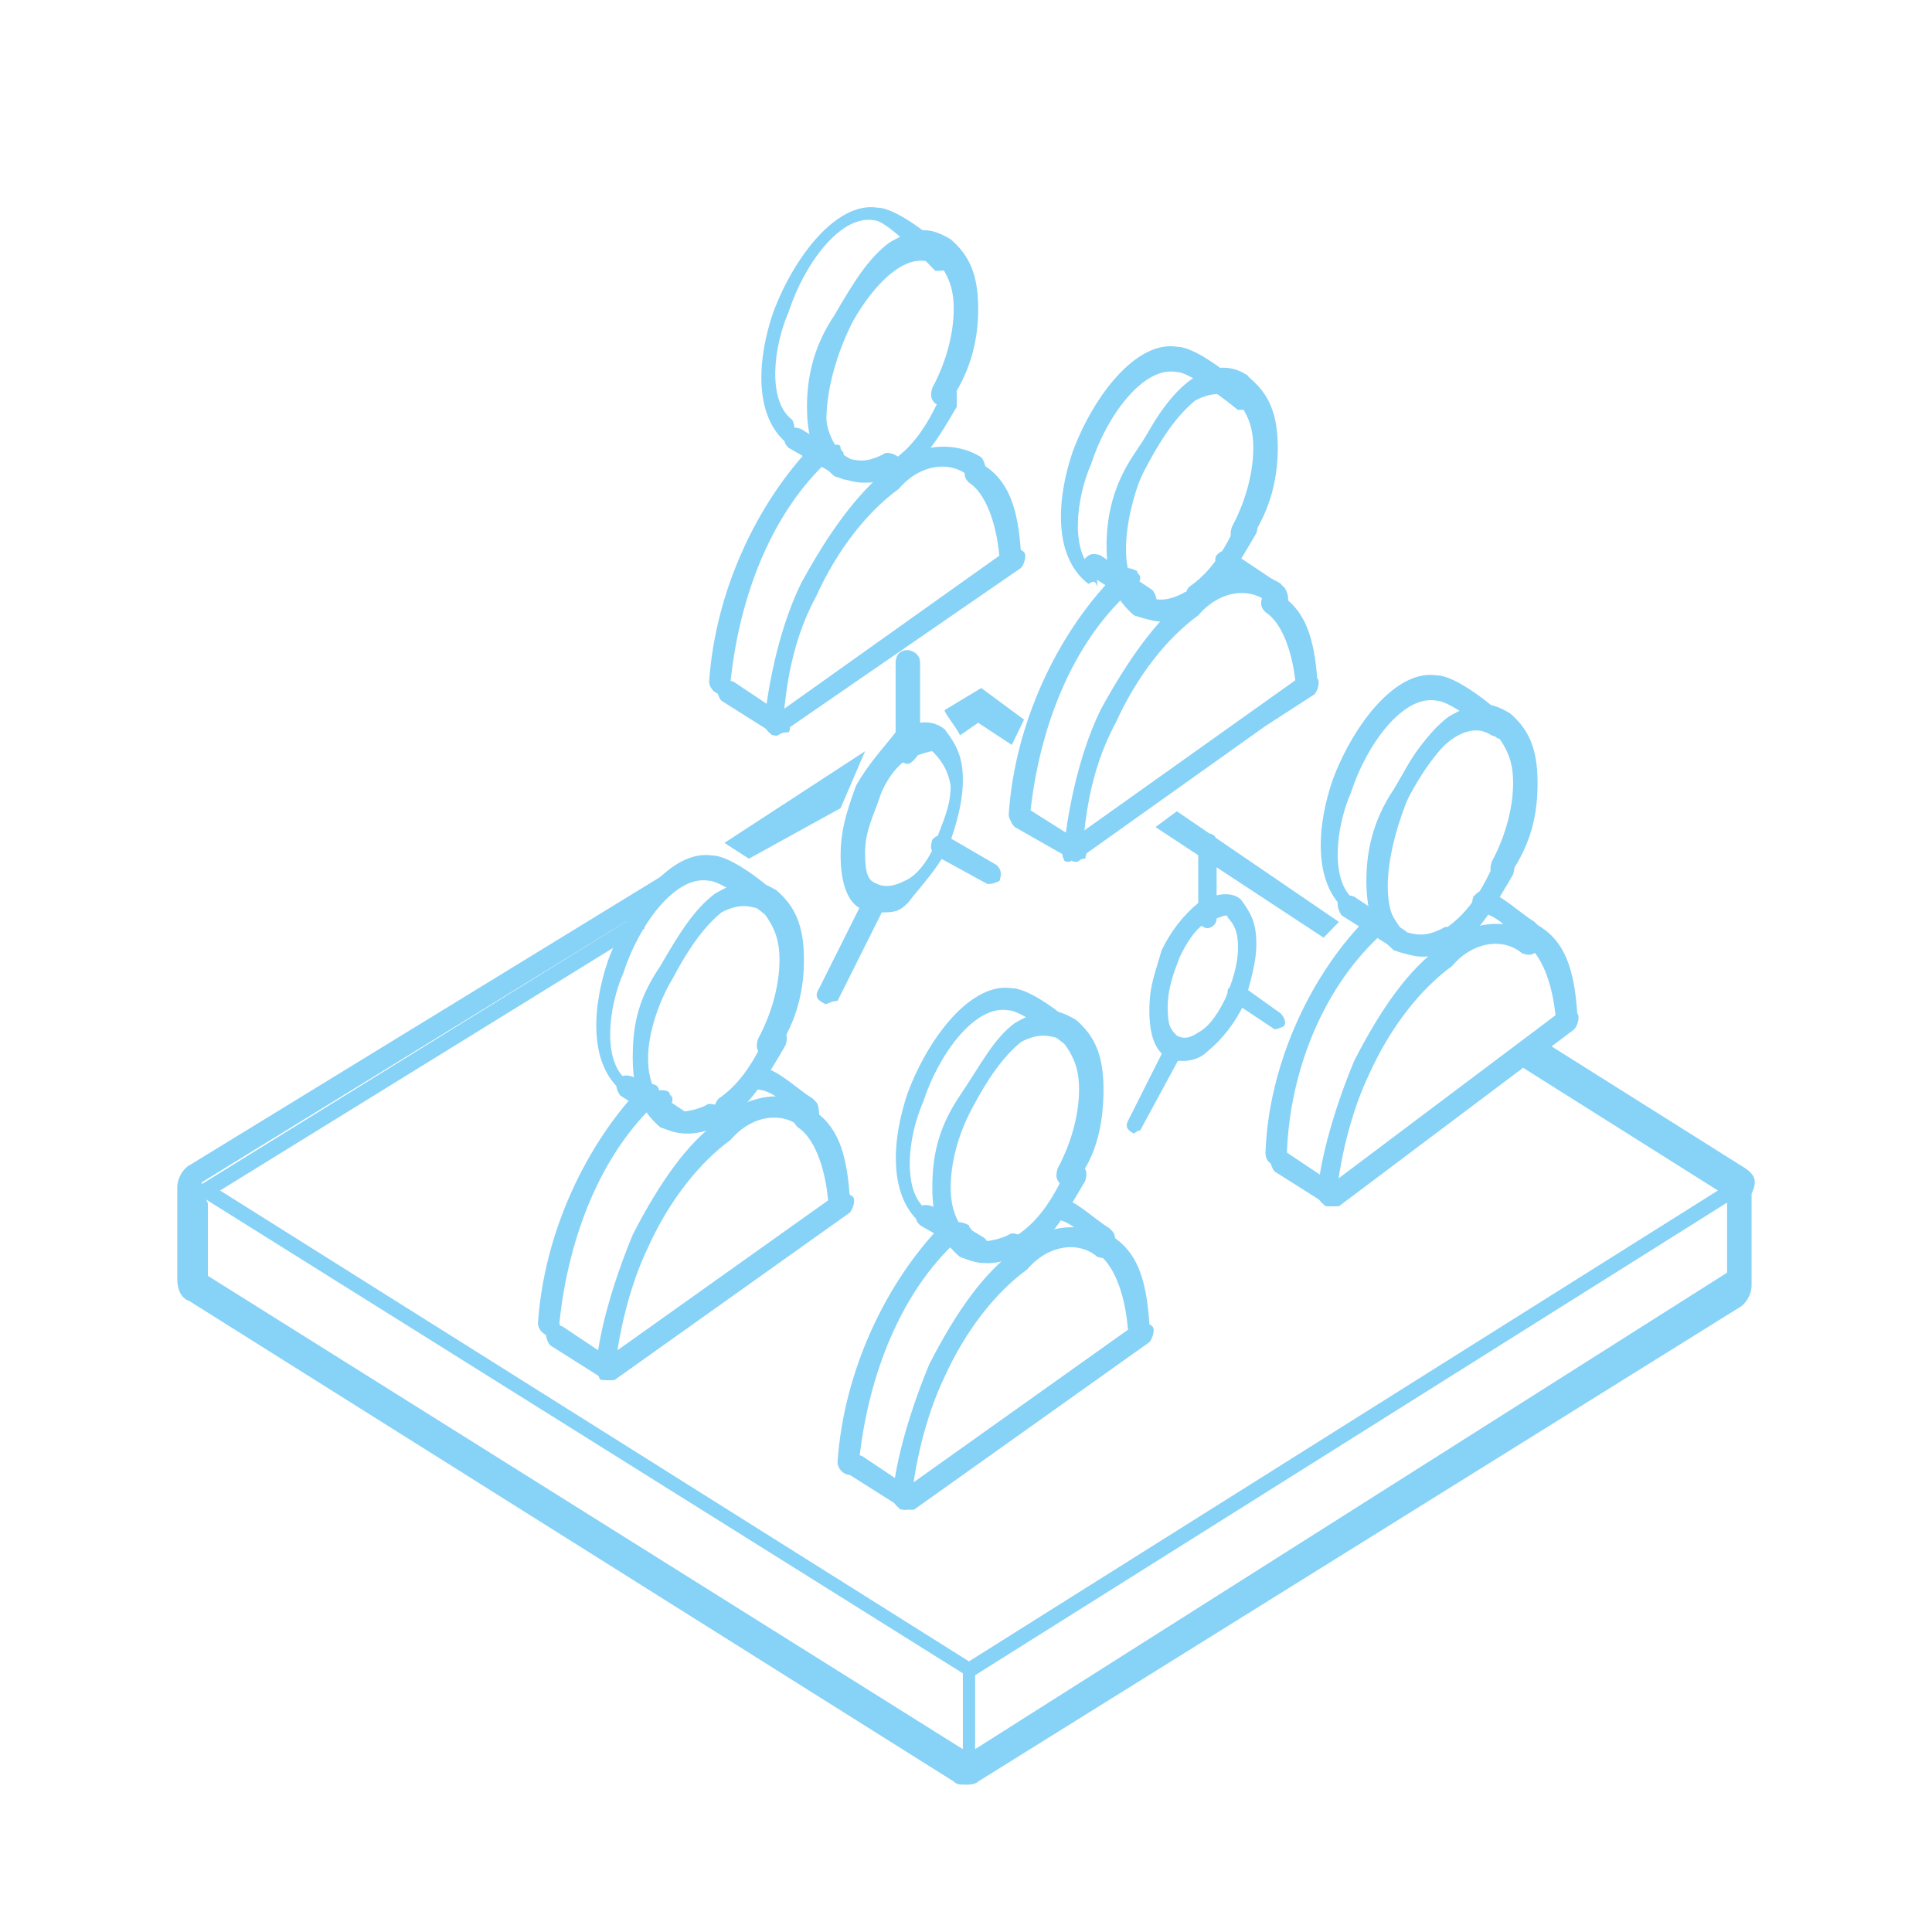 <?xml version="1.0" encoding="UTF-8"?>
<svg id="Layer_1" xmlns="http://www.w3.org/2000/svg" viewBox="0 0 1080 1080">
  <defs>
    <style>
      .cls-1 {
        fill: #87d2f7;
      }
    </style>
  </defs>
  <path class="cls-1" d="M639.08,340.45h0l-30.76-19.43c-1.71-1.77-3.42-7.07-1.71-8.83,1.71-1.77,3.42-3.53,8.54-1.77l29.05,19.43c1.71,1.77,3.42,7.07,1.71,8.83-3.42,1.77-5.13,1.77-6.84,1.77Z"/>
  <path class="cls-1" d="M630.53,329.85q-1.71,0-3.42-1.77c0-1.77-1.71-1.77-1.71-3.53v-3.53s0-1.77,1.71-1.77c0,0,1.71,0,1.71-1.77,1.71,0,3.42,0,6.84,1.77,0,1.77,1.71,1.77,1.71,3.53s0,1.77-1.71,3.53c0,3.53-3.42,3.53-5.13,3.53Z"/>
  <path class="cls-1" d="M471.61,268.02h0l-30.76-17.67c-1.71-1.77-3.42-3.53-1.71-8.83,1.71-1.77,3.42-3.53,8.54-1.77l29.05,17.67c1.71,1.77,3.42,3.53,1.71,8.83-3.42,1.77-5.13,1.77-6.84,1.77Z"/>
  <path class="cls-1" d="M434.02,411.11h0l-30.76-19.43c-1.71-1.77-3.42-7.07-1.71-8.83,1.71-1.77,3.42-3.53,8.54-1.77l29.05,19.43c1.71,1.77,3.42,7.07,1.71,8.83-5.13,0-5.13,1.77-6.84,1.77Z"/>
  <path class="cls-1" d="M403.26,388.15h0c-3.42,0-6.84-3.53-6.84-7.07,3.42-51.23,27.34-100.69,58.1-132.49,1.71-1.77,6.84-1.77,8.54,0,1.71,1.77,1.71,7.07,0,8.83-30.76,28.27-49.55,74.2-54.68,123.66-1.71,5.3-1.71,7.07-5.13,7.07Z"/>
  <path class="cls-1" d="M464.78,260.95q-1.71,0-3.42-1.77c-1.71-1.77,0-1.77-1.71-1.77v-1.77q0-1.77,1.71-3.53c1.71-1.77,3.42-3.53,6.84-3.53,0,0,1.71,0,1.71,1.77s1.71,1.77,1.71,3.53v1.77s0,1.77-1.71,1.77q-1.71,1.77-5.13,3.53c3.42-1.77,0,0,0,0Z"/>
  <g>
    <path class="cls-1" d="M809.95,529.47c-1.71,0-3.42,0-3.42-1.77-1.71-1.77,0-7.07,1.71-8.83,10.25-7.07,18.8-17.67,27.34-37.1,1.71-1.77,3.42-3.53,8.54-1.77,1.71,1.77,3.42,3.53,1.71,8.83-10.25,17.67-18.8,31.8-30.76,40.63h-5.13Z"/>
    <path class="cls-1" d="M780.9,531.24h0l-30.76-19.43c-1.71-1.77-3.42-7.07-1.71-8.83,1.71-1.77,3.42-3.53,8.54-1.77l29.05,19.43c1.71,1.77,3.42,7.07,1.71,8.83-1.71,1.77-5.13,1.77-6.84,1.77Z"/>
    <path class="cls-1" d="M753.56,510.04h0c-20.51-15.9-17.09-49.46-8.54-74.2,11.96-31.8,35.88-61.83,58.1-58.3h0c10.25,0,30.76,15.9,39.3,24.73,1.71,1.77,1.71,7.07,1.71,8.83s-5.13,1.77-6.84,1.77c-15.38-12.37-29.05-21.2-34.18-21.2-18.8-3.53-39.3,24.73-47.85,51.23-8.54,19.43-11.96,49.46,1.71,60.06,1.71,1.77,1.71,7.07,1.71,8.83-1.71,0-5.13-1.77-5.13-1.77Z"/>
    <path class="cls-1" d="M772.36,520.64q-1.71,0-3.42-1.77c0-1.77-1.71-1.77-1.71-3.53v-1.77s0-1.77,1.71-1.77c1.71-1.77,6.84-1.77,8.54,0,0,1.77,1.71,1.77,1.71,3.53s0,1.77-1.71,3.53c0,0-1.71,1.77-5.13,1.77Z"/>
    <path class="cls-1" d="M794.57,534.77c-3.42,0-10.25-1.77-15.38-3.53-10.25-8.83-15.38-19.43-15.38-38.86,0-15.9,3.42-33.56,15.38-51.23,10.25-17.67,18.8-31.8,30.76-40.63,15.38-8.83,22.21-8.83,34.18-1.77,10.25,8.83,15.38,19.43,15.38,38.86,0,17.67-3.42,33.56-15.38,51.23-1.71,1.77-3.42,3.53-8.54,1.77-1.71-1.77-3.42-3.53-1.71-8.83,8.54-15.9,11.96-31.8,11.96-44.16s-3.42-19.43-10.25-28.27c-6.84-1.77-11.96-3.53-22.21,1.77-8.54,7.07-17.09,17.67-27.34,37.1-8.54,15.9-11.96,31.8-11.96,44.16s3.42,19.43,10.25,28.27c6.84,1.77,11.96,3.53,22.21-1.77,1.71-1.77,6.84,0,8.54,1.77,1.71,1.77,0,7.07-1.71,8.83-6.84,5.3-15.38,5.3-18.8,5.3h0Z"/>
    <path class="cls-1" d="M876.6,573.64c-1.71,0-3.42-1.77-6.84-3.53-1.71-21.2-8.54-37.1-17.09-42.4-1.71-1.77-3.42-3.53-1.71-8.83,1.71-1.77,3.42-3.53,8.54-1.77,15.38,8.83,20.51,24.73,22.21,49.46-1.71,5.3-1.71,7.07-5.13,7.07h0Z"/>
    <path class="cls-1" d="M743.31,674.33c-1.71,0-3.42,0-3.42-1.77-1.71-1.77,0-7.07,1.71-8.83l131.58-98.93c1.71-1.77,6.84,0,8.54,1.77,1.71,1.77,0,7.07-1.71,8.83l-131.58,98.93h-5.13Z"/>
    <path class="cls-1" d="M743.31,674.33h0c-3.42,0-6.84-3.53-6.84-7.07,1.71-21.2,10.25-49.46,20.51-74.2,15.38-30.03,30.76-51.23,47.85-63.6,17.09-15.9,39.3-15.9,52.97-7.07,1.71,1.77,3.42,7.07,1.71,8.83-1.71,1.77-3.42,3.53-8.54,1.77-10.25-8.83-27.34-7.07-39.3,7.07-17.09,12.37-34.18,33.56-46.14,60.06-10.25,21.2-17.09,49.46-18.8,72.43,1.71-1.77-1.71,1.77-3.42,1.77Z"/>
    <path class="cls-1" d="M780.9,531.24h0c-22.21-15.9-17.09-58.3,0-91.86,17.09-37.1,41.01-49.46,59.81-38.86,1.71,1.77,3.42,3.53,1.71,8.83-1.71,1.77-3.42,3.53-8.54,1.77-15.38-10.6-35.88,10.6-46.14,33.56-11.96,28.27-18.8,65.36-1.71,77.73,1.71,1.77,3.42,7.07,1.71,8.83h-6.84Z"/>
    <path class="cls-1" d="M714.26,651.37h0c-3.42,0-6.84-1.77-6.84-7.07,1.71-49.46,25.63-100.69,58.1-132.49,1.71-1.77,6.84-1.77,8.54,0,1.71,1.77,1.71,7.07,0,8.83-34.18,30.03-52.97,77.73-54.68,123.66,0,7.07-3.42,7.07-5.13,7.07Z"/>
    <path class="cls-1" d="M743.31,674.33h0l-30.76-19.43c-1.71-1.77-3.42-7.07-1.71-8.83,1.71-1.77,3.42-3.53,8.54-1.77l29.05,19.43c1.71,1.77,3.42,7.07,1.71,8.83-5.13-1.77-6.84,1.77-6.84,1.77Z"/>
    <path class="cls-1" d="M856.09,529.47q-1.71,0-3.42-1.77l-1.71-1.77c-8.54-7.07-15.38-15.9-25.63-15.9-1.71-1.77-3.42-3.53-1.71-8.83,1.71-1.77,3.42-3.53,6.84-3.53,10.25,3.53,18.8,12.37,27.34,17.67l1.71,1.77c1.71,1.77,1.71,7.07,1.71,8.83,0,3.53-3.42,3.53-5.13,3.53h0Z"/>
  </g>
  <g>
    <path class="cls-1" d="M570.72,700.83c-1.71,0-3.42,0-3.42-1.77-1.71-1.77,0-7.07,1.71-8.83,10.25-7.07,18.8-17.67,27.34-37.1,1.71-1.77,3.42-3.53,8.54-1.77,1.71,1.77,3.42,3.53,1.71,8.83-10.25,17.67-18.8,31.8-30.76,40.63-1.71,0-5.13,0-5.13,0Z"/>
    <path class="cls-1" d="M637.37,746.76c-1.71,0-3.42-1.77-6.84-3.53-1.71-21.2-8.54-37.1-17.09-42.4-1.71-1.77-3.42-3.53-1.71-8.83,1.71-1.77,3.42-3.53,8.54-1.77,15.38,8.83,20.51,24.73,22.21,49.46,0,5.3-1.71,7.07-5.13,7.07h0Z"/>
    <path class="cls-1" d="M545.09,702.6h0l-30.76-17.67c-1.71-1.77-3.42-3.53-1.71-8.83,1.71-1.77,3.42-3.53,8.54-1.77l29.05,17.67c1.71,1.77,3.42,3.53,1.71,8.83-5.13,1.77-6.84,1.77-6.84,1.77Z"/>
    <path class="cls-1" d="M536.55,693.76q-1.71,0-3.42-1.77c0-1.77-1.71-1.77-1.71-3.53s0-1.77,1.71-3.53c0,0,1.71,0,1.71-1.77,1.71,0,3.42,0,6.84,1.77,0,1.77,1.71,1.77,1.71,3.53s0,1.77-1.71,3.53c-3.42,0-5.13,1.77-5.13,1.77Z"/>
    <path class="cls-1" d="M551.93,706.13c-6.84,0-10.25-1.77-15.38-3.53-10.25-8.83-15.38-19.43-15.38-38.86,0-17.67,3.42-33.56,15.38-51.23,11.96-17.67,18.8-31.8,30.76-40.63,15.38-8.83,22.21-8.83,34.18-1.77,10.25,8.83,15.38,19.43,15.38,38.86,0,17.67-3.42,37.1-15.38,51.23-1.71,1.77-3.42,3.53-8.54,1.77-1.71-1.77-3.42-3.53-1.71-8.83,8.54-15.9,11.96-31.8,11.96-44.16s-3.42-19.43-10.25-28.27c-6.84-1.77-11.96-3.53-22.21,1.77-8.54,7.07-17.09,17.67-27.34,37.1-8.54,15.9-11.96,31.8-11.96,44.16s3.42,19.43,10.25,28.27c3.42,3.53,15.38,1.77,22.21-1.77,1.71-1.77,6.84,0,8.54,1.77,1.71,1.77,0,7.07-1.71,8.83-5.13,3.53-13.67,5.3-18.8,5.3Z"/>
    <path class="cls-1" d="M505.79,843.92c-1.71,0-3.42,0-3.42-1.77-1.71-1.77,0-7.07,1.71-8.83l131.58-93.63c1.71-1.77,6.84,0,8.54,1.77,1.71,1.77,0,7.07-1.71,8.83l-131.58,93.63h-5.13Z"/>
    <path class="cls-1" d="M505.79,843.92h0c-3.42,0-6.84-3.53-6.84-7.07,1.71-21.2,10.25-49.46,20.51-74.2,15.38-30.03,30.76-51.23,47.85-63.6,17.09-15.9,39.3-15.9,52.97-7.07,1.71,1.77,3.42,7.07,1.71,8.83-1.71,1.77-3.42,3.53-8.54,1.77-10.25-8.83-27.34-7.07-39.3,7.07-17.09,12.37-34.18,33.56-46.14,60.06-10.25,21.2-17.09,49.46-18.8,72.43,0,0-1.71,1.77-3.42,1.77h0Z"/>
    <path class="cls-1" d="M516.04,684.93h0c-20.51-15.9-17.09-49.46-8.54-74.2,11.96-31.8,35.88-61.83,58.1-58.3h0c10.25,0,30.76,15.9,39.3,24.73,1.71,1.77,1.71,7.07,1.71,8.83h-8.54c-15.38-12.37-29.05-21.2-34.18-21.2-18.8-3.53-39.3,24.73-47.85,51.23-8.54,19.43-11.96,49.46,1.71,60.06,1.71,1.77,1.71,7.07,1.71,8.83,0,0-1.71,0-3.42,0Z"/>
    <path class="cls-1" d="M618.57,700.83q-1.71,0-3.42-1.77l-1.71-1.77c-8.54-7.07-15.38-15.9-25.63-15.9-1.71-1.77-3.42-3.53-1.71-8.83,1.71-1.77,3.42-3.53,6.84-3.53,10.25,3.53,18.8,12.37,27.34,17.67l1.71,1.77c1.71,1.77,1.71,7.07,1.71,8.83-3.42,3.53-5.13,3.53-5.13,3.53Z"/>
    <path class="cls-1" d="M505.79,843.92h0l-30.76-19.43c-1.71-1.77-3.42-7.07-1.71-8.83,1.71-1.77,3.42-3.53,8.54-1.77l29.05,19.43c1.71,1.77,3.42,7.07,1.71,8.83-3.42,0-5.13,1.77-6.84,1.77Z"/>
    <path class="cls-1" d="M475.03,824.49h0c-3.42,0-6.84-3.53-6.84-7.07,3.42-51.23,27.34-100.69,58.1-132.49,1.71-1.77,6.84-1.77,8.54,0,1.71,1.77,1.71,7.07,0,8.83-30.76,28.27-49.55,74.2-54.68,123.66,1.71,5.3,0,7.07-5.13,7.07Z"/>
  </g>
  <g>
    <path class="cls-1" d="M712.55,575.4h0l-23.92-15.9c-1.71-1.77-3.42-5.3-1.71-7.07,1.71-1.77,3.42-3.53,6.84-1.77l22.21,15.9c1.71,1.77,3.42,5.3,1.71,7.07-3.42,1.77-5.13,1.77-5.13,1.77Z"/>
    <path class="cls-1" d="M674.96,518.87c-1.71,0-5.13-1.77-5.13-5.3v-42.4c0-3.53,1.71-5.3,5.13-5.3s5.13,1.77,5.13,5.3v42.4c0,3.53-3.42,5.3-5.13,5.3Z"/>
    <path class="cls-1" d="M633.95,633.7h0c-3.42-1.77-5.13-3.53-3.42-7.07l22.21-44.16c1.71-1.77,3.42-3.53,6.84-1.77,1.71,1.77,3.42,3.53,1.71,7.07l-23.92,44.16c-1.71,0-3.42,1.77-3.42,1.77Z"/>
    <path class="cls-1" d="M661.29,593.07c-3.42,0-5.13,0-8.54-1.77-6.84-3.53-10.25-12.37-10.25-26.5s3.42-21.2,6.84-33.56c5.13-10.6,11.96-19.43,20.51-26.5,11.96-7.07,20.51-5.3,23.92-1.77,5.13,7.07,8.54,12.37,8.54,24.73,0,10.6-3.42,21.2-6.84,33.56-5.13,10.6-11.96,19.43-20.51,26.5-3.42,3.53-8.54,5.3-13.67,5.3ZM685.21,511.81c-1.71,0-5.13,1.77-10.25,3.53-6.84,3.53-11.96,12.37-15.38,19.43-3.42,8.83-6.84,17.67-6.84,28.27s1.71,12.37,5.13,15.9c3.42,1.77,6.84,1.77,11.96-1.77h0c6.84-3.53,11.96-12.37,15.38-19.43,3.42-8.83,6.84-17.67,6.84-28.27s-3.42-14.13-6.84-17.67c1.71,1.77,1.71,0,0,0Z"/>
  </g>
  <path class="cls-1" d="M551.93,494.14h0l-29.05-15.9c-1.71-1.77-3.42-3.53-1.71-8.83,1.71-1.77,3.42-3.53,8.54-1.77l27.34,15.9c1.71,1.77,3.42,3.53,1.71,8.83-3.42,1.77-5.13,1.77-6.84,1.77Z"/>
  <g>
    <path class="cls-1" d="M384.47,633.7c-6.84,0-10.25-1.77-15.38-3.53-10.25-8.83-15.38-19.43-15.38-38.86s3.42-33.56,15.38-51.23c10.25-17.67,18.8-31.8,30.76-40.63,15.38-8.83,22.21-8.83,34.18-1.77,10.25,8.83,15.38,19.43,15.38,38.86,0,15.9-3.42,33.56-15.38,51.23-1.71,1.77-3.42,3.53-8.54,1.77-1.71-1.77-3.42-3.53-1.71-8.83,8.54-15.9,11.96-31.8,11.96-44.16s-3.42-19.43-10.25-28.27c-6.84-1.77-11.96-3.53-22.21,1.77-8.54,7.07-17.09,17.67-27.34,37.1-8.54,14.13-13.67,31.8-13.67,44.16s3.42,19.43,10.25,28.27c3.42,3.53,15.38,1.77,22.21-1.77,1.71-1.77,6.84,0,8.54,1.77,1.71,1.77,0,7.07-1.71,8.83-3.42,3.53-11.96,5.3-17.09,5.3Z"/>
    <path class="cls-1" d="M403.26,624.87c-1.71,0-3.42,0-3.42-1.77-1.71-1.77,0-7.07,1.71-8.83,10.25-7.07,18.8-17.67,27.34-37.1,1.71-1.77,3.42-3.53,8.54-1.77,1.71,1.77,3.42,3.53,1.71,8.83-10.25,17.67-18.8,31.8-30.76,40.63q-3.42,0-5.13,0Z"/>
    <path class="cls-1" d="M469.91,676.1c-1.71,0-3.42-1.77-6.84-3.53-1.71-21.2-8.54-37.1-17.09-42.4-1.71-1.77-3.42-3.53-1.71-8.83,1.71-1.77,3.42-3.53,8.54-1.77,15.38,8.83,20.51,24.73,22.21,49.46,0,1.77-1.71,7.07-5.13,7.07h0Z"/>
    <path class="cls-1" d="M338.33,771.49c-1.71,0-3.42,0-3.42-1.77-1.71-1.77,0-7.07,1.71-8.83l131.58-93.63c1.71-1.77,6.84,0,8.54,1.77,1.71,1.77,0,7.07-1.71,8.83l-131.58,93.63h-5.13Z"/>
    <path class="cls-1" d="M340.04,771.49h0c-3.42,0-6.84-3.53-6.84-7.07,1.71-21.2,10.25-49.46,20.51-74.2,15.38-30.03,30.76-51.23,47.85-63.6,17.09-15.9,39.3-17.67,52.97-7.07,1.71,1.77,3.42,7.07,1.71,8.83-1.71,1.77-3.42,3.53-8.54,1.77-10.25-8.83-27.34-7.07-39.3,7.07-17.09,12.37-34.18,33.56-46.14,60.06-10.25,21.2-17.09,49.46-18.8,72.43,0,1.77-1.71,1.77-3.42,1.77Z"/>
    <path class="cls-1" d="M377.63,631.93h0l-30.76-19.43c-1.71-1.77-3.42-7.07-1.71-8.83,1.71-1.77,3.42-3.53,8.54-1.77l29.05,19.43c1.71,1.77,3.42,7.07,1.71,8.83-3.42,0-5.13,1.77-6.84,1.77Z"/>
    <path class="cls-1" d="M348.58,610.73h0c-20.51-15.9-17.09-49.46-8.54-74.2,11.96-31.8,35.88-61.83,58.1-58.3h0c10.25,0,30.76,15.9,39.3,24.73,1.71,1.77,1.71,7.07,1.71,8.83-1.71,1.77-6.84,1.77-8.54,1.77-15.38-12.37-29.05-21.2-34.18-21.2-18.8-3.53-39.3,24.73-47.85,51.23-8.54,19.43-11.96,49.46,1.71,60.06,1.71,1.77,1.71,7.07,1.71,8.83,0-3.53-1.71-1.77-3.42-1.77Z"/>
    <path class="cls-1" d="M369.09,619.57h0c-1.71,0-3.42,0-3.42-1.77s-1.71-1.77-1.71-3.53,0-1.77,1.71-3.53c1.71-1.77,6.84-1.77,8.54,0,0,1.77,1.71,1.77,1.71,3.53s0,1.77-1.71,3.53c-3.42,1.77-5.13,1.77-5.13,1.77Z"/>
    <path class="cls-1" d="M452.82,630.17q-1.71,0-3.42-1.77l-1.71-3.53c-8.54-7.07-15.38-15.9-25.63-15.9-1.71-1.77-3.42-3.53-1.71-8.83,1.71-1.77,3.42-3.53,6.84-3.53,10.25,3.53,18.8,12.37,27.34,17.67l1.71,1.77c1.71,1.77,1.71,7.07,1.71,8.83-3.42,0-5.13,5.3-5.13,5.3Z"/>
    <path class="cls-1" d="M338.33,771.49h0l-30.76-19.43c-1.71-1.77-3.42-7.07-1.71-8.83,1.71-1.77,3.42-3.53,8.54-1.77l29.05,19.43c1.71,1.77,3.42,7.07,1.71,8.83-3.42,1.77-5.13,1.77-6.84,1.77Z"/>
    <path class="cls-1" d="M307.57,746.76h0c-3.42,0-6.84-3.53-6.84-7.07,3.42-51.23,27.34-100.69,58.1-132.49,1.71-1.77,6.84-1.77,8.54,0,1.71,1.77,1.71,7.07,0,8.83-30.76,28.27-49.55,74.2-54.68,123.66,1.71,5.3,0,7.07-5.13,7.07Z"/>
  </g>
  <path class="cls-1" d="M507.5,427.01c-1.71,0-6.84-1.77-6.84-7.07v-49.46c0-3.53,1.71-7.07,6.84-7.07,1.71,0,6.84,1.77,6.84,7.07v49.46c-1.71,3.53-5.13,7.07-6.84,7.07Z"/>
  <path class="cls-1" d="M481.87,269.79c-3.42,0-10.25-1.77-15.38-3.53-10.25-8.83-15.38-19.43-15.38-38.86,0-15.9,3.42-33.56,15.38-51.23,10.25-17.67,18.8-31.8,30.76-40.63,15.38-8.83,22.21-8.83,34.18-1.77,10.25,8.83,15.38,19.43,15.38,38.86,0,15.9-3.42,33.56-15.38,51.23-1.71,1.77-3.42,3.53-8.54,1.77-1.71-1.77-3.42-3.53-1.71-8.83,8.54-15.9,11.96-31.8,11.96-44.16s-3.42-19.43-10.25-28.27c-6.84-1.77-11.96-3.53-22.21,1.77-8.54,7.07-17.09,17.67-27.34,37.1-8.54,15.9-11.96,31.8-11.96,44.16s3.42,19.43,10.25,28.27c6.84,1.77,11.96,3.53,22.21-1.77,1.71-1.77,6.84,0,8.54,1.77,1.71,1.77,0,7.07-1.71,8.83-8.54,5.3-11.96,5.3-18.8,5.3Z"/>
  <path class="cls-1" d="M500.66,268.02c-1.71,0-3.42,0-3.42-1.77-1.71-1.77,0-7.07,1.71-8.83,10.25-7.07,18.8-17.67,27.34-37.1,1.71-1.77,3.42-3.53,8.54-1.77v8.83c-10.25,17.67-18.8,31.8-34.18,40.63h0Z"/>
  <path class="cls-1" d="M565.6,315.72c-1.71,0-3.42-1.77-6.84-3.53-1.71-21.2-8.54-37.1-17.09-42.4-1.71-1.77-3.42-3.53-1.71-8.83,1.71-1.77,3.42-3.53,8.54-1.77,15.38,8.83,20.51,24.73,22.21,49.46,1.71,3.53,0,7.07-5.13,7.07,1.71,0,0,0,0,0h0Z"/>
  <path class="cls-1" d="M434.02,411.11c-1.71,0-3.42,0-3.42-1.77-1.71-1.77,0-7.07,1.71-8.83l131.58-93.63c1.71-1.77,6.84,0,8.54,1.77,1.71,1.77,0,7.07-1.71,8.83l-133.29,91.86c-1.71,0-1.71,1.77-3.42,1.77Z"/>
  <path class="cls-1" d="M434.02,411.11h0c-3.42,0-6.84-3.53-6.84-7.07,1.71-15.9,6.84-49.46,20.51-77.73,15.38-28.27,30.76-49.46,47.85-63.6,17.09-15.9,39.3-15.9,52.97-7.07,1.71,1.77,3.42,7.07,1.71,8.83-1.71,1.77-3.42,3.53-8.54,1.77-10.25-8.83-27.34-7.07-39.3,7.07-17.09,12.37-34.18,33.56-46.14,60.06-15.38,28.27-17.09,56.53-18.8,72.43,0,1.77-1.71,5.3-3.42,5.3h0Z"/>
  <path class="cls-1" d="M471.61,268.02h0c-25.63-15.9-17.09-60.06,0-93.63,17.09-33.56,39.3-49.46,58.1-37.1,1.71,1.77,3.42,3.53,1.71,8.83-1.71,1.77-3.42,3.53-8.54,1.77-15.38-8.83-34.18,10.6-46.14,31.8-15.38,30.03-20.51,67.13-6.84,79.5,1.71,1.77,3.42,7.07,1.71,8.83,3.42,0,1.71,0,0,0h0Z"/>
  <path class="cls-1" d="M440.86,248.59h0c-20.51-15.9-17.09-49.46-8.54-74.2,11.96-31.8,35.88-61.83,58.1-58.3,10.25,0,30.76,15.9,39.3,24.73,1.71,1.77,1.71,7.07,1.71,8.83-1.71,1.77-6.84,1.77-8.54,1.77-15.38-15.9-29.05-28.27-34.18-28.27-18.8-3.53-39.3,24.73-47.85,51.23-8.54,19.43-11.96,49.46,1.71,60.06,1.71,1.77,1.71,7.07,1.71,8.83,0,5.3-1.71,5.3-3.42,5.3Z"/>
  <path class="cls-1" d="M461.36,561.27h0c-3.42-1.77-6.84-3.53-3.42-8.83l25.63-51.23c1.71-1.77,3.42-3.53,8.54-1.77,1.71,1.77,3.42,3.53,1.71,8.83l-25.63,51.23c-3.42,0-5.13,1.77-6.84,1.77Z"/>
  <path class="cls-1" d="M492.12,510.04c-3.42,0-6.84,0-10.25-1.77-8.54-3.53-11.96-15.9-11.96-30.03s3.42-24.73,8.54-38.86c6.84-12.37,15.38-21.2,22.21-30.03,11.96-7.07,20.51-7.07,27.34-1.77,6.84,8.83,10.25,15.9,10.25,28.27s-3.42,24.73-8.54,38.86c-6.84,12.37-15.38,21.2-22.21,30.03-5.13,5.3-8.54,5.3-15.38,5.3ZM521.17,419.94c-1.71,0-6.84,1.77-11.96,3.53-8.54,3.53-15.38,15.9-17.09,21.2-3.42,10.6-8.54,19.43-8.54,31.8s1.71,15.9,6.84,17.67c3.42,1.77,8.54,1.77,15.38-1.77h0c8.54-3.53,15.38-15.9,17.09-21.2,3.42-10.6,8.54-19.43,8.54-31.8-1.71-10.6-6.84-15.9-10.25-19.43,0,1.77,0,0,0,0Z"/>
  <path class="cls-1" d="M666.42,338.68c-1.71,0-3.42,0-3.42-1.77-1.71-1.77,0-7.07,1.71-8.83,10.25-7.07,18.8-17.67,27.34-37.1,1.71-1.77,3.42-3.53,8.54-1.77,1.71,1.77,3.42,3.53,1.71,8.83-10.25,17.67-18.8,31.8-30.76,40.63-1.71,0-5.13,0-5.13,0Z"/>
  <path class="cls-1" d="M649.33,347.52c-3.42,0-10.25-1.77-15.38-3.53-10.25-8.83-15.38-19.43-15.38-38.86,0-15.9,3.42-33.56,15.38-51.23,11.96-17.67,18.8-31.8,30.76-40.63,15.38-8.83,22.21-8.83,34.18-1.77,10.25,8.83,15.38,19.43,15.38,38.86,0,15.9-3.42,33.56-15.38,51.23-1.71,1.77-3.42,3.53-8.54,1.77-1.71-1.77-3.42-3.53-1.71-8.83,8.54-15.9,11.96-31.8,11.96-44.16s-3.42-19.43-10.25-28.27c-6.84-1.77-11.96-3.53-22.21,1.77-8.54,7.07-17.09,17.67-27.34,37.1-8.54,15.9-11.96,31.8-11.96,44.16s3.42,19.43,10.25,28.27c6.84,1.77,11.96,3.53,22.21-1.77,1.71-1.77,6.84,0,8.54,1.77,1.71,1.77,0,7.07-1.71,8.83-8.54,0-11.96,5.3-18.8,5.3Z"/>
  <path class="cls-1" d="M731.35,388.15c-1.71,0-3.42-1.77-6.84-3.53-1.71-21.2-8.54-37.1-17.09-42.4-1.71-1.77-3.42-3.53-1.71-8.83,1.71-1.77,3.42-3.53,8.54-1.77,15.38,8.83,20.51,24.73,22.21,49.46q-1.71,5.3-5.13,7.07h0Z"/>
  <path class="cls-1" d="M598.06,481.78c-1.71,0-3.42,0-3.42-1.77-1.71-1.77,0-7.07,1.71-8.83l131.58-93.63c1.71-1.77,6.84,0,8.54,1.77,1.71,1.77,0,7.07-1.71,8.83l-27.34,17.67h0l-104.24,74.2h-3.42l-1.71,1.77h0Z"/>
  <path class="cls-1" d="M601.48,481.78h0c-3.42,0-6.84-3.53-6.84-7.07,1.71-15.9,6.84-49.46,20.51-77.73,15.38-28.27,30.76-49.46,47.85-63.6,17.09-15.9,39.3-15.9,52.97-7.07,1.71,1.77,3.42,7.07,1.71,8.83-1.71,1.77-3.42,3.53-8.54,1.77-10.25-8.83-27.34-7.07-39.3,7.07-17.09,12.37-34.18,33.56-46.14,60.06-15.38,28.27-17.09,56.53-18.8,72.43,0,3.53-1.71,5.3-3.42,5.3h0Z"/>
  <path class="cls-1" d="M639.08,340.45h0c-25.63-15.9-17.09-60.06,0-93.63,17.09-33.56,39.3-49.46,58.1-37.1,1.71,1.77,3.42,3.53,1.71,8.83-1.71,1.77-3.42,3.53-8.54,1.77-15.38-8.83-34.18,10.6-46.14,31.8-15.38,30.03-20.51,67.13-6.84,79.5,1.71,1.77,3.42,7.07,1.71,8.83,3.42,0,1.71,0,0,0h0Z"/>
  <path class="cls-1" d="M608.32,326.32h0c-20.51-15.9-17.09-49.46-8.54-74.2,11.96-31.8,35.88-61.83,58.1-58.3h0c10.25,0,30.76,15.9,39.3,24.73,1.71,1.77,1.71,7.07,1.71,8.83-1.71,1.77-5.13,1.77-6.84,1.77-15.38-12.37-29.05-21.2-34.18-21.2-18.8-3.53-39.3,24.73-47.85,51.23-8.54,19.43-11.96,49.46,1.71,60.06,1.71,1.77,1.71,7.07,1.71,8.83-1.71-5.3-3.42-1.77-5.13-1.77Z"/>
  <path class="cls-1" d="M712.55,338.68h0l-30.76-19.43c-1.71-1.77-3.42-7.07-1.71-8.83,1.71-1.77,3.42-3.53,8.54-1.77l29.05,19.43c1.71,1.77,3.42,7.07,1.71,8.83-3.42,1.77-5.13,1.77-6.84,1.77Z"/>
  <path class="cls-1" d="M601.48,481.78h0l-34.18-19.43c-1.71-1.77-3.42-3.53-1.71-8.83,1.71-1.77,3.42-3.53,8.54-1.77l30.76,19.43c1.71,1.77,3.42,3.53,1.71,8.83-3.42,0-3.42,1.77-5.13,1.77Z"/>
  <path class="cls-1" d="M570.72,462.34h0c-3.42,0-6.84-3.53-6.84-7.07,3.42-51.23,27.34-100.69,58.1-132.49,1.71-1.77,6.84-1.77,8.54,0,1.71,1.77,1.71,7.07,0,8.83-30.76,28.27-49.55,74.2-54.68,123.66-1.71,5.3-1.71,7.07-5.13,7.07Z"/>
  <g>
    <path class="cls-1" d="M975.71,653.13l-117.91-74.2c0,1.77-1.71,3.53-3.42,5.3,0,1.77-1.71,5.3-3.42,7.07l116.2,74.2v51.23l-425.49,264.99L111.06,713.2v-51.23l244.36-150.16c-1.71,0,6.84-5.3,5.13-5.3v-3.53c5.13-1.77,13.67-12.37,13.67-15.9l-268.28,164.29c-3.42,1.77-6.84,7.07-6.84,12.37v51.23c0,5.3,1.71,10.6,6.84,12.37l427.2,268.52c1.71,1.77,3.42,1.77,6.84,1.77,1.71,0,5.13,0,6.84-1.77l425.49-264.99c3.42-1.77,6.84-7.07,6.84-12.37v-51.23c3.42-7.07,1.71-10.6-3.42-14.13h0Z"/>
    <path class="cls-1" d="M968.87,660.2h-5.13v8.83h1.71v42.4l-423.78,268.52L116.19,713.2v-40.63c-1.71-3.53-3.42-7.07-3.42-12.37h-1.71c-1.71,0-3.42,1.77-3.42,3.53v51.23c0,1.77,0,3.53,1.71,3.53l428.91,270.29h1.71s1.71,0,1.71-1.77l427.2-268.52c1.71,0,1.71-1.77,1.71-3.53v-51.23c1.71,0,0-3.53-1.71-3.53h0Z"/>
    <path class="cls-1" d="M968.87,663.73l-116.2-74.2c0,3.53,0,5.3-1.71,7.07l109.36,68.9-418.65,263.22L123.02,665.5l237.52-146.63c-1.71-1.77-3.42-3.53-5.13-7.07l-242.65,150.16c-1.71,0-1.71,1.77-1.71,3.53s0,3.53,1.71,3.53l428.91,268.52h1.71l427.2-268.52c1.71,0,1.71-1.77,1.71-3.53q-1.71-1.77-3.42-1.77Z"/>
    <path class="cls-1" d="M541.67,988.78c-1.71,0-3.42-1.77-3.42-3.53v-51.23c0-1.77,1.71-3.53,3.42-3.53s3.42,1.77,3.42,3.53v51.23c0,1.77,0,3.53-3.42,3.53Z"/>
  </g>
  <polygon class="cls-1" points="404.97 471.18 483.58 419.94 469.91 451.74 418.64 480.01 404.97 471.18"/>
  <polygon class="cls-1" points="739.89 524.17 645.91 462.34 657.87 453.51 748.44 515.34 739.89 524.17"/>
  <path class="cls-1" d="M536.55,411.11l10.25-7.07,18.8,12.37,6.84-14.13-23.92-17.67-20.51,12.37c0,1.77,8.54,12.37,8.54,14.13Z"/>
</svg>